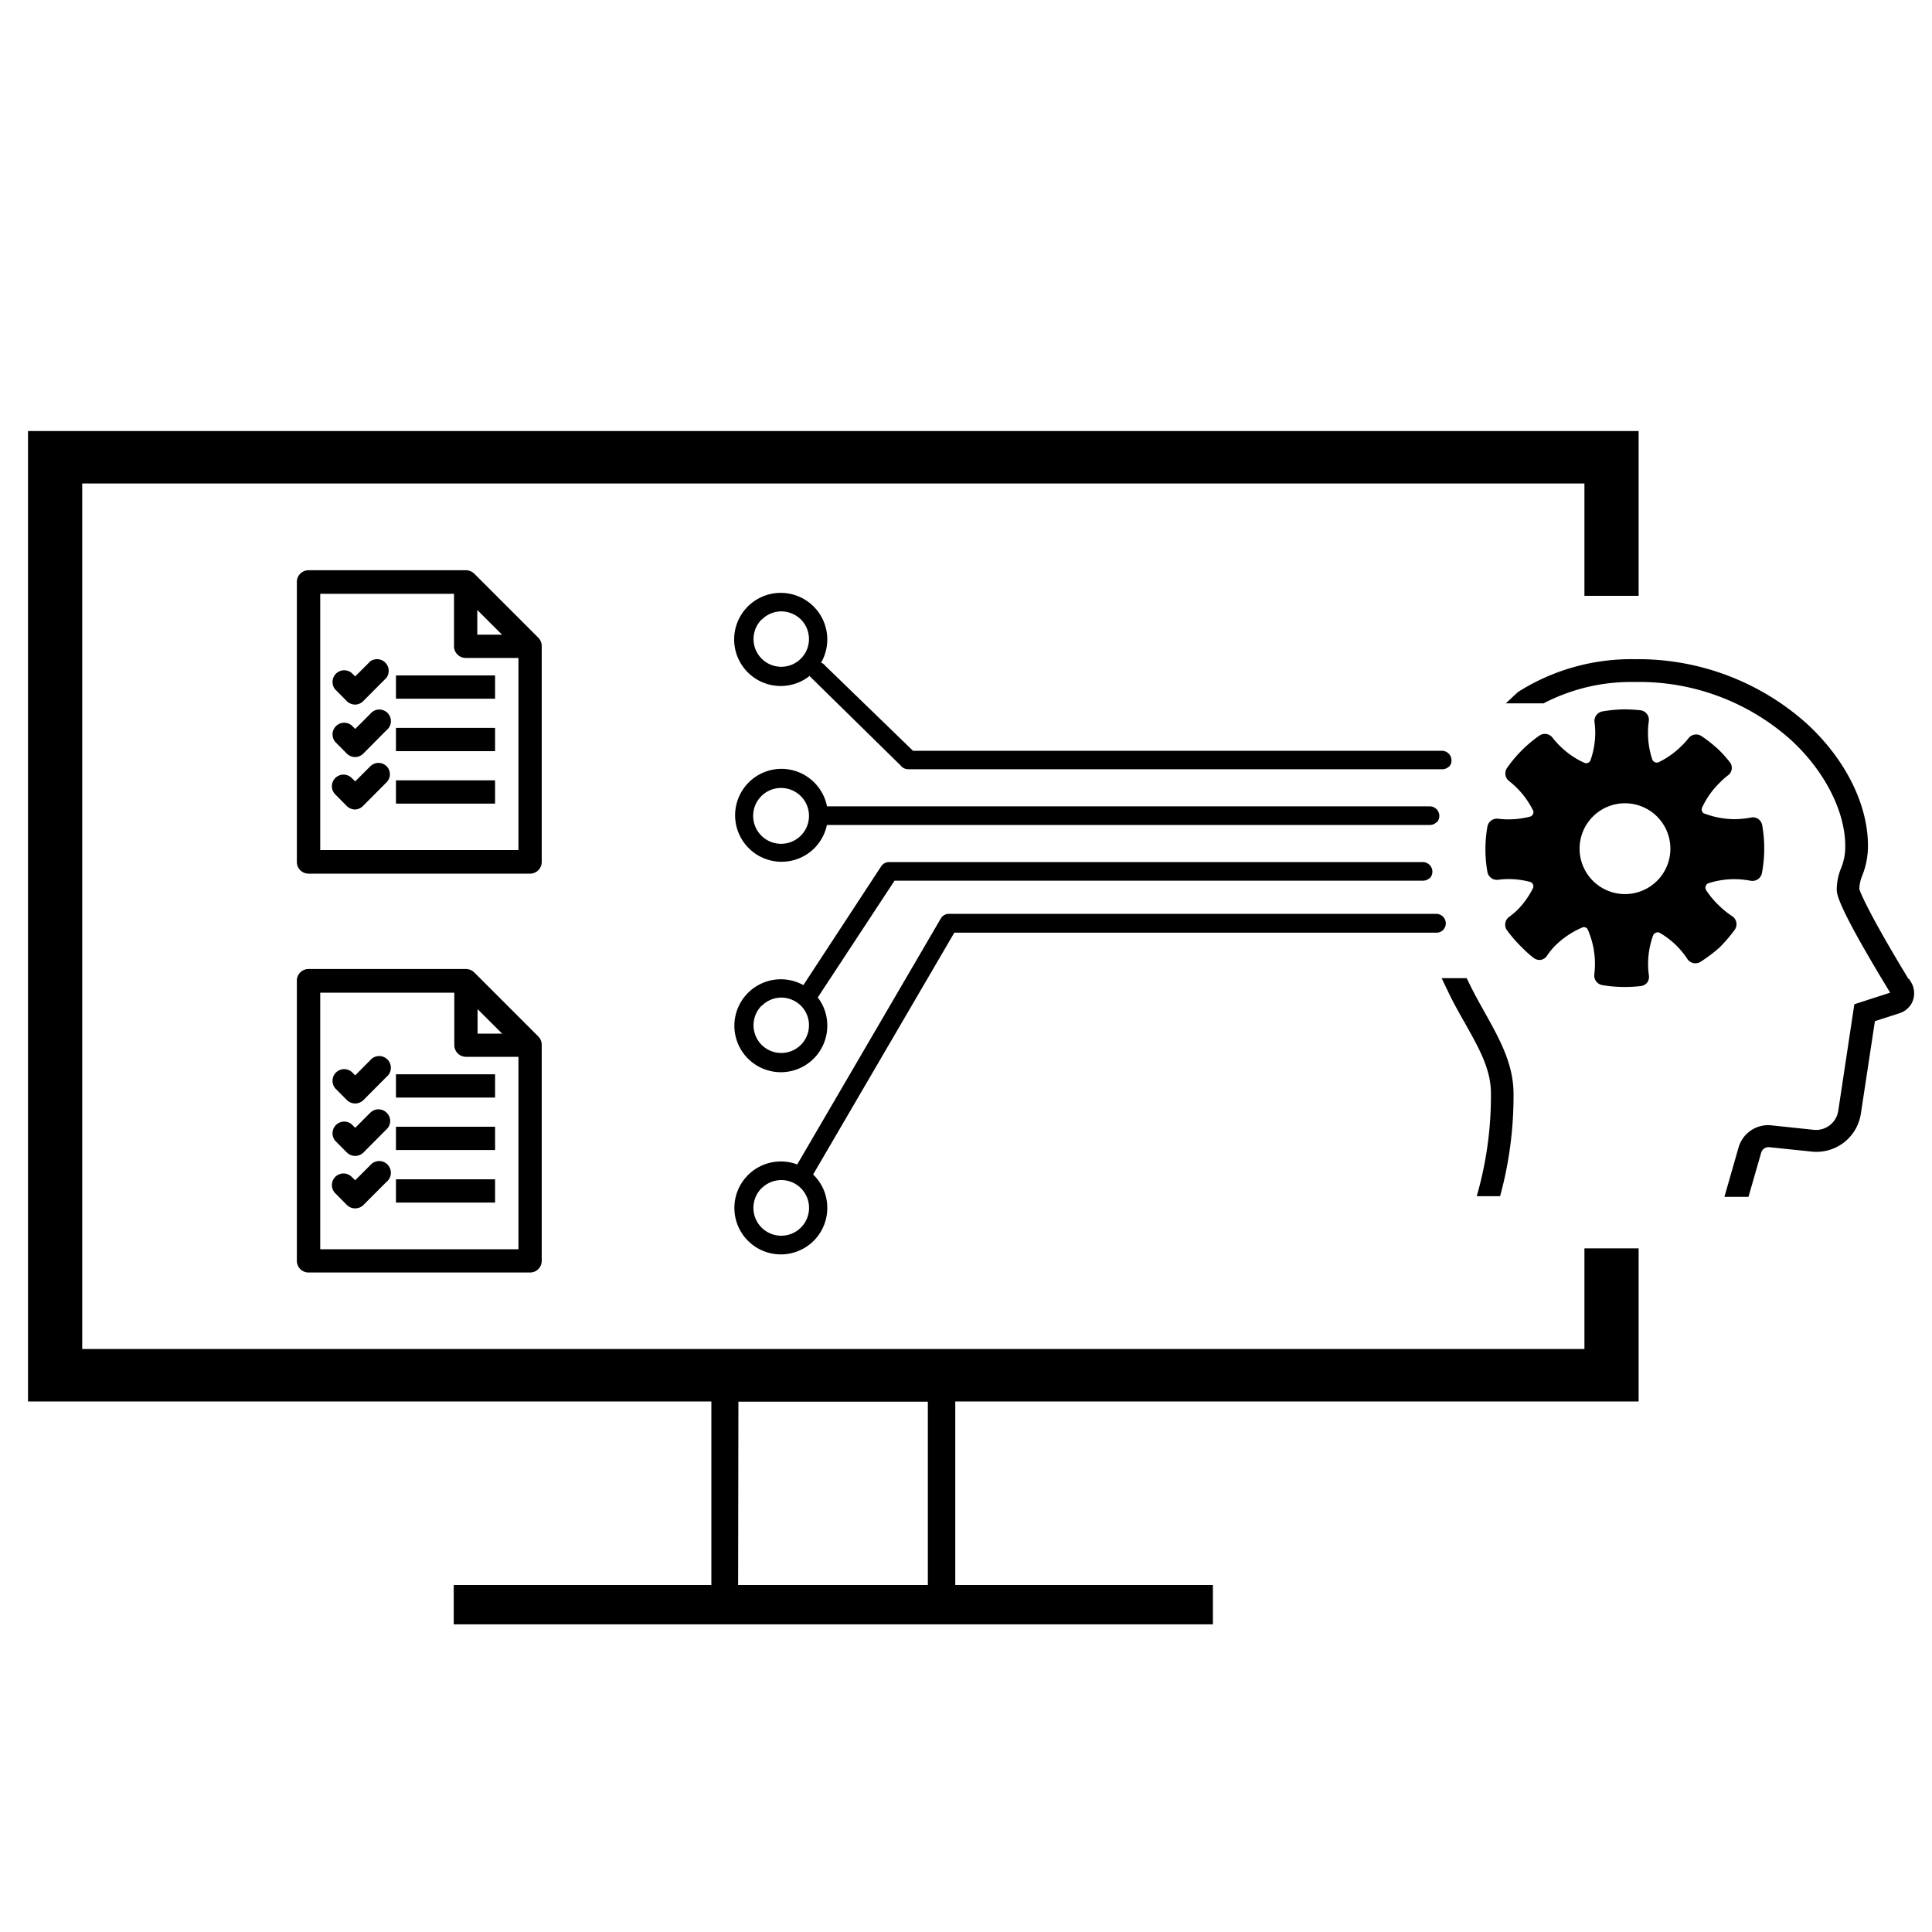 <svg id="Layer_1" data-name="Layer 1" xmlns="http://www.w3.org/2000/svg" viewBox="0 0 200 200"><defs><style>.cls-1{fill:none;}</style></defs><path d="M36.77,125.09a1.2,1.2,0,0,1-.86-.35l-1.2-1.21a1.2,1.2,0,0,1,1.7-1.7l.36.35,1.56-1.56a1.21,1.21,0,1,1,1.7,1.71l-2.41,2.41A1.18,1.18,0,0,1,36.77,125.09Z"/><path d="M84.27,87.84a4.81,4.81,0,1,1-3.44-8.25h0a4.82,4.82,0,0,1,3.44,8.25Zm-5.43-5.45a2.89,2.89,0,1,0,2-.82h0a2.87,2.87,0,0,0-2,.82Z"/><path d="M84.27,69.56a4.82,4.82,0,1,1,1.37-3.39A4.8,4.8,0,0,1,84.27,69.56Zm-5.43-5.43a2.87,2.87,0,1,0,4.07,0,2.93,2.93,0,0,0-2-.84,2.87,2.87,0,0,0-2.05.85Z"/><path d="M148.71,85.11a.94.94,0,0,1-.69.29H85.1a1,1,0,0,1,0-1.93H148a1,1,0,0,1,1,1,1,1,0,0,1-.28.68Z"/><path d="M150,79.34a.94.94,0,0,1-.69.29H94a1,1,0,0,1-.78-.4l-9.35-9.18a1,1,0,0,1,.21-1.35,1,1,0,0,1,1.35.22l9.08,8.8h54.75a1,1,0,0,1,1,1,.94.94,0,0,1-.29.69Z"/><path d="M84.27,109.55a4.81,4.81,0,1,1-.07-6.8,4.73,4.73,0,0,1,1.44,3.36A4.81,4.81,0,0,1,84.27,109.55Zm-5.43-5.44a2.87,2.87,0,1,0,4.07,0,2.93,2.93,0,0,0-2-.84,2.87,2.87,0,0,0-2.05.85Z"/><path d="M148,90.89a1,1,0,0,1-.68.28H92.6l-8,12.17A1,1,0,1,1,83,102.23l8.24-12.58a1,1,0,0,1,.79-.41h55.25a1,1,0,0,1,1,1,1,1,0,0,1-.28.69Z"/><path d="M84.27,128.41a4.81,4.81,0,1,1-.07-6.8,4.74,4.74,0,0,1,1.44,3.4A4.8,4.8,0,0,1,84.27,128.41ZM78.84,123a2.88,2.88,0,1,0,2.06-.84,2.9,2.9,0,0,0-2.05.84Z"/><path d="M149.4,96.26a.94.94,0,0,1-.69.29H98.79L83.93,122a1,1,0,0,1-1.36.24h0a1,1,0,0,1-.25-1.34l0,0L97.44,95a1,1,0,0,1,.79-.4h50.44a1,1,0,0,1,1,1h0A1,1,0,0,1,149.4,96.26Z"/><polygon points="169.63 44.62 2.9 44.62 2.9 145.08 169.63 145.08 169.63 129.23 164.02 129.23 164.02 139.65 8.51 139.65 8.51 50.05 164.02 50.05 164.02 61.68 169.63 61.68 169.63 44.62"/><path d="M98.89,166.8H73.64V142.36H98.89Zm-22.48-2.72H96.05v-19H76.44Z"/><rect x="46.97" y="164.08" width="78.59" height="4.07"/><path d="M156.68,113.22c0-3.1-1.47-5.7-3-8.45-.47-.84-1.06-1.88-1.6-3l-.25-.51h-2.59l.64,1.34c.57,1.2,1.18,2.28,1.75,3.28l.42-.24h0v0l-.41.26c1.45,2.57,2.7,4.78,2.7,7.26a37.4,37.4,0,0,1-1.47,10.67h2.42A39.36,39.36,0,0,0,156.68,113.22Z"/><path d="M198.06,102.19a2.05,2.05,0,0,0-.22-.5l-.2-.33-.06,0c-3.88-6.37-5-8.92-5.1-9.32a3.87,3.87,0,0,1,.3-1.4,8.21,8.21,0,0,0,.59-3.1c0-4.34-2.42-9.11-6.49-12.77a26.16,26.16,0,0,0-17.65-6.53,21.9,21.9,0,0,0-12.08,3.39l-1.27,1.18h3.91a19.62,19.62,0,0,1,9.44-2.21,23.55,23.55,0,0,1,16.08,5.92c3.53,3.2,5.71,7.44,5.71,11.06a5.82,5.82,0,0,1-.41,2.24,5.86,5.86,0,0,0-.47,2.23c0,.49,0,1.63,5.53,10.71l-3.71,1.2-1.66,11a2.33,2.33,0,0,1-2.53,2l-4.35-.46A3.19,3.19,0,0,0,180,118.7l-1.49,5.2H181l1.31-4.55a.8.8,0,0,1,.88-.59l4.33.45a4.65,4.65,0,0,0,5.12-3.95l1.45-9.55,2.51-.81a2.2,2.2,0,0,0,1.3-1.05A2.23,2.23,0,0,0,198.06,102.19Zm-2.19.48h0Z"/><path d="M54.87,90.44H31.94a1.21,1.21,0,0,1-1.21-1.21v-29a1.21,1.21,0,0,1,1.21-1.2H48.23a1.25,1.25,0,0,1,.86.35l6.64,6.64a1.23,1.23,0,0,1,.35.85V89.23A1.21,1.21,0,0,1,54.87,90.44ZM33.15,88H53.67V67.4l-5.94-5.93H33.15Z"/><path d="M54.87,68.11H48.23A1.21,1.21,0,0,1,47,66.9V60.26h2.41V65.7h5.43Z"/><rect x="40.99" y="69.92" width="10.26" height="2.41"/><path d="M36.77,72.94a1.24,1.24,0,0,1-.86-.35l-1.2-1.21a1.21,1.21,0,0,1,1.7-1.71l.36.35,1.56-1.56A1.21,1.21,0,0,1,40,70.17l-2.41,2.42A1.22,1.22,0,0,1,36.77,72.94Z"/><rect x="40.99" y="75.35" width="10.26" height="2.41"/><path d="M36.77,78.37a1.24,1.24,0,0,1-.86-.35l-1.2-1.21a1.21,1.21,0,0,1,1.7-1.71l.36.36,1.56-1.56A1.2,1.2,0,1,1,40,75.6L37.62,78A1.22,1.22,0,0,1,36.77,78.37Z"/><rect x="40.99" y="80.78" width="10.26" height="2.41"/><path d="M36.77,83.8a1.24,1.24,0,0,1-.86-.35l-1.2-1.21a1.2,1.2,0,0,1,1.7-1.7l.36.35,1.56-1.56a1.2,1.2,0,0,1,1.7,0A1.18,1.18,0,0,1,40,81l-2.41,2.42A1.22,1.22,0,0,1,36.77,83.8Z"/><path d="M54.87,131.73H31.94a1.21,1.21,0,0,1-1.21-1.21v-29a1.21,1.21,0,0,1,1.21-1.21H48.23a1.25,1.25,0,0,1,.86.35l6.64,6.64a1.23,1.23,0,0,1,.35.85v22.33A1.21,1.21,0,0,1,54.87,131.73Zm-21.72-2.41H53.67V108.69l-5.94-5.93H33.15Z"/><path d="M54.87,109.4H48.23a1.21,1.21,0,0,1-1.2-1.21v-6.63h2.41V107h5.43Z"/><rect x="40.99" y="111.21" width="10.26" height="2.41"/><path d="M36.77,114.23a1.24,1.24,0,0,1-.86-.35l-1.2-1.21a1.21,1.21,0,0,1,1.7-1.71l.36.36,1.56-1.57a1.21,1.21,0,1,1,1.7,1.71l-2.41,2.42A1.22,1.22,0,0,1,36.77,114.23Z"/><rect x="40.99" y="116.64" width="10.26" height="2.41"/><path d="M36.77,119.66a1.24,1.24,0,0,1-.86-.35l-1.2-1.21a1.21,1.21,0,0,1,1.7-1.71l.36.36,1.56-1.56a1.2,1.2,0,0,1,1.7,0,1.18,1.18,0,0,1,0,1.7l-2.41,2.42A1.22,1.22,0,0,1,36.77,119.66Z"/><rect x="40.99" y="122.08" width="10.26" height="2.41"/><path class="cls-1" d="M171.54,91.18a4.7,4.7,0,1,1,0-6.65A4.7,4.7,0,0,1,171.54,91.18Z"/><path class="cls-1" d="M171.54,91.18a4.7,4.7,0,1,1,0-6.65A4.7,4.7,0,0,1,171.54,91.18Z"/><path d="M182.42,85.41a1,1,0,0,0-.41-.63.94.94,0,0,0-.73-.15,9.36,9.36,0,0,1-1.67.17,8.93,8.93,0,0,1-3.19-.59.34.34,0,0,1-.22-.22.53.53,0,0,1,0-.39A8.71,8.71,0,0,1,178,81.05a7.75,7.75,0,0,1,.91-.81.93.93,0,0,0,.36-.65.91.91,0,0,0-.2-.69A13.61,13.61,0,0,0,178,77.69a14,14,0,0,0-1.86-1.49,1,1,0,0,0-1.32.19,8,8,0,0,1-.73.81,8.7,8.7,0,0,1-2.38,1.7.47.47,0,0,1-.4,0,.51.51,0,0,1-.27-.29,8.74,8.74,0,0,1-.35-4,1,1,0,0,0-.84-1.08c-.54-.06-1.09-.09-1.63-.1a14.39,14.39,0,0,0-2.36.22,1,1,0,0,0-.8,1.06,10,10,0,0,1,.08,1.1,8.72,8.72,0,0,1-.48,2.86.48.48,0,0,1-.64.3,8.69,8.69,0,0,1-2.6-1.81,9.63,9.63,0,0,1-.73-.83,1,1,0,0,0-1.32-.19A13.59,13.59,0,0,0,156,79.51a1,1,0,0,0,.19,1.32,9.63,9.63,0,0,1,.83.73,8.76,8.76,0,0,1,1.66,2.3.37.37,0,0,1,.05.11.48.48,0,0,1-.35.57,8.85,8.85,0,0,1-2.23.28,8.27,8.27,0,0,1-1.11-.07,1,1,0,0,0-1.06.8,13.42,13.42,0,0,0,0,4.73,1,1,0,0,0,1.06.8,8.29,8.29,0,0,1,1.11-.08,8.86,8.86,0,0,1,2.23.29.45.45,0,0,1,.31.26.47.47,0,0,1,0,.4,8.76,8.76,0,0,1-1.66,2.3,9.28,9.28,0,0,1-.85.7,1,1,0,0,0-.2,1.32,14.42,14.42,0,0,0,1.58,1.82,11.72,11.72,0,0,0,1.21,1.08,1,1,0,0,0,.69.2.94.94,0,0,0,.64-.37,8.23,8.23,0,0,1,.79-1,9,9,0,0,1,2.94-2,.43.43,0,0,1,.53.22,8.84,8.84,0,0,1,.75,3.58,10,10,0,0,1-.07,1.1,1,1,0,0,0,.79,1.07,13.46,13.46,0,0,0,2.37.2,14.66,14.66,0,0,0,1.62-.09,1,1,0,0,0,.69-.36,1,1,0,0,0,.19-.69,8.69,8.69,0,0,1,.42-4.17.48.48,0,0,1,.29-.3.45.45,0,0,1,.39,0,8.61,8.61,0,0,1,1.8,1.38,9,9,0,0,1,1.1,1.37,1,1,0,0,0,1.35.25A16.2,16.2,0,0,0,178,98.09a15.48,15.48,0,0,0,1.62-1.9l0,0a1,1,0,0,0-.28-1.33,9,9,0,0,1-1.37-1.1,8.76,8.76,0,0,1-1.38-1.66.47.47,0,0,1,0-.4.42.42,0,0,1,.28-.27,8.71,8.71,0,0,1,2.67-.42,9.83,9.83,0,0,1,1.72.17h0a1,1,0,0,0,1.13-.78A13.78,13.78,0,0,0,182.42,85.41Zm-10.88,5.77a4.7,4.7,0,1,1,0-6.65A4.7,4.7,0,0,1,171.54,91.18Z"/></svg>
